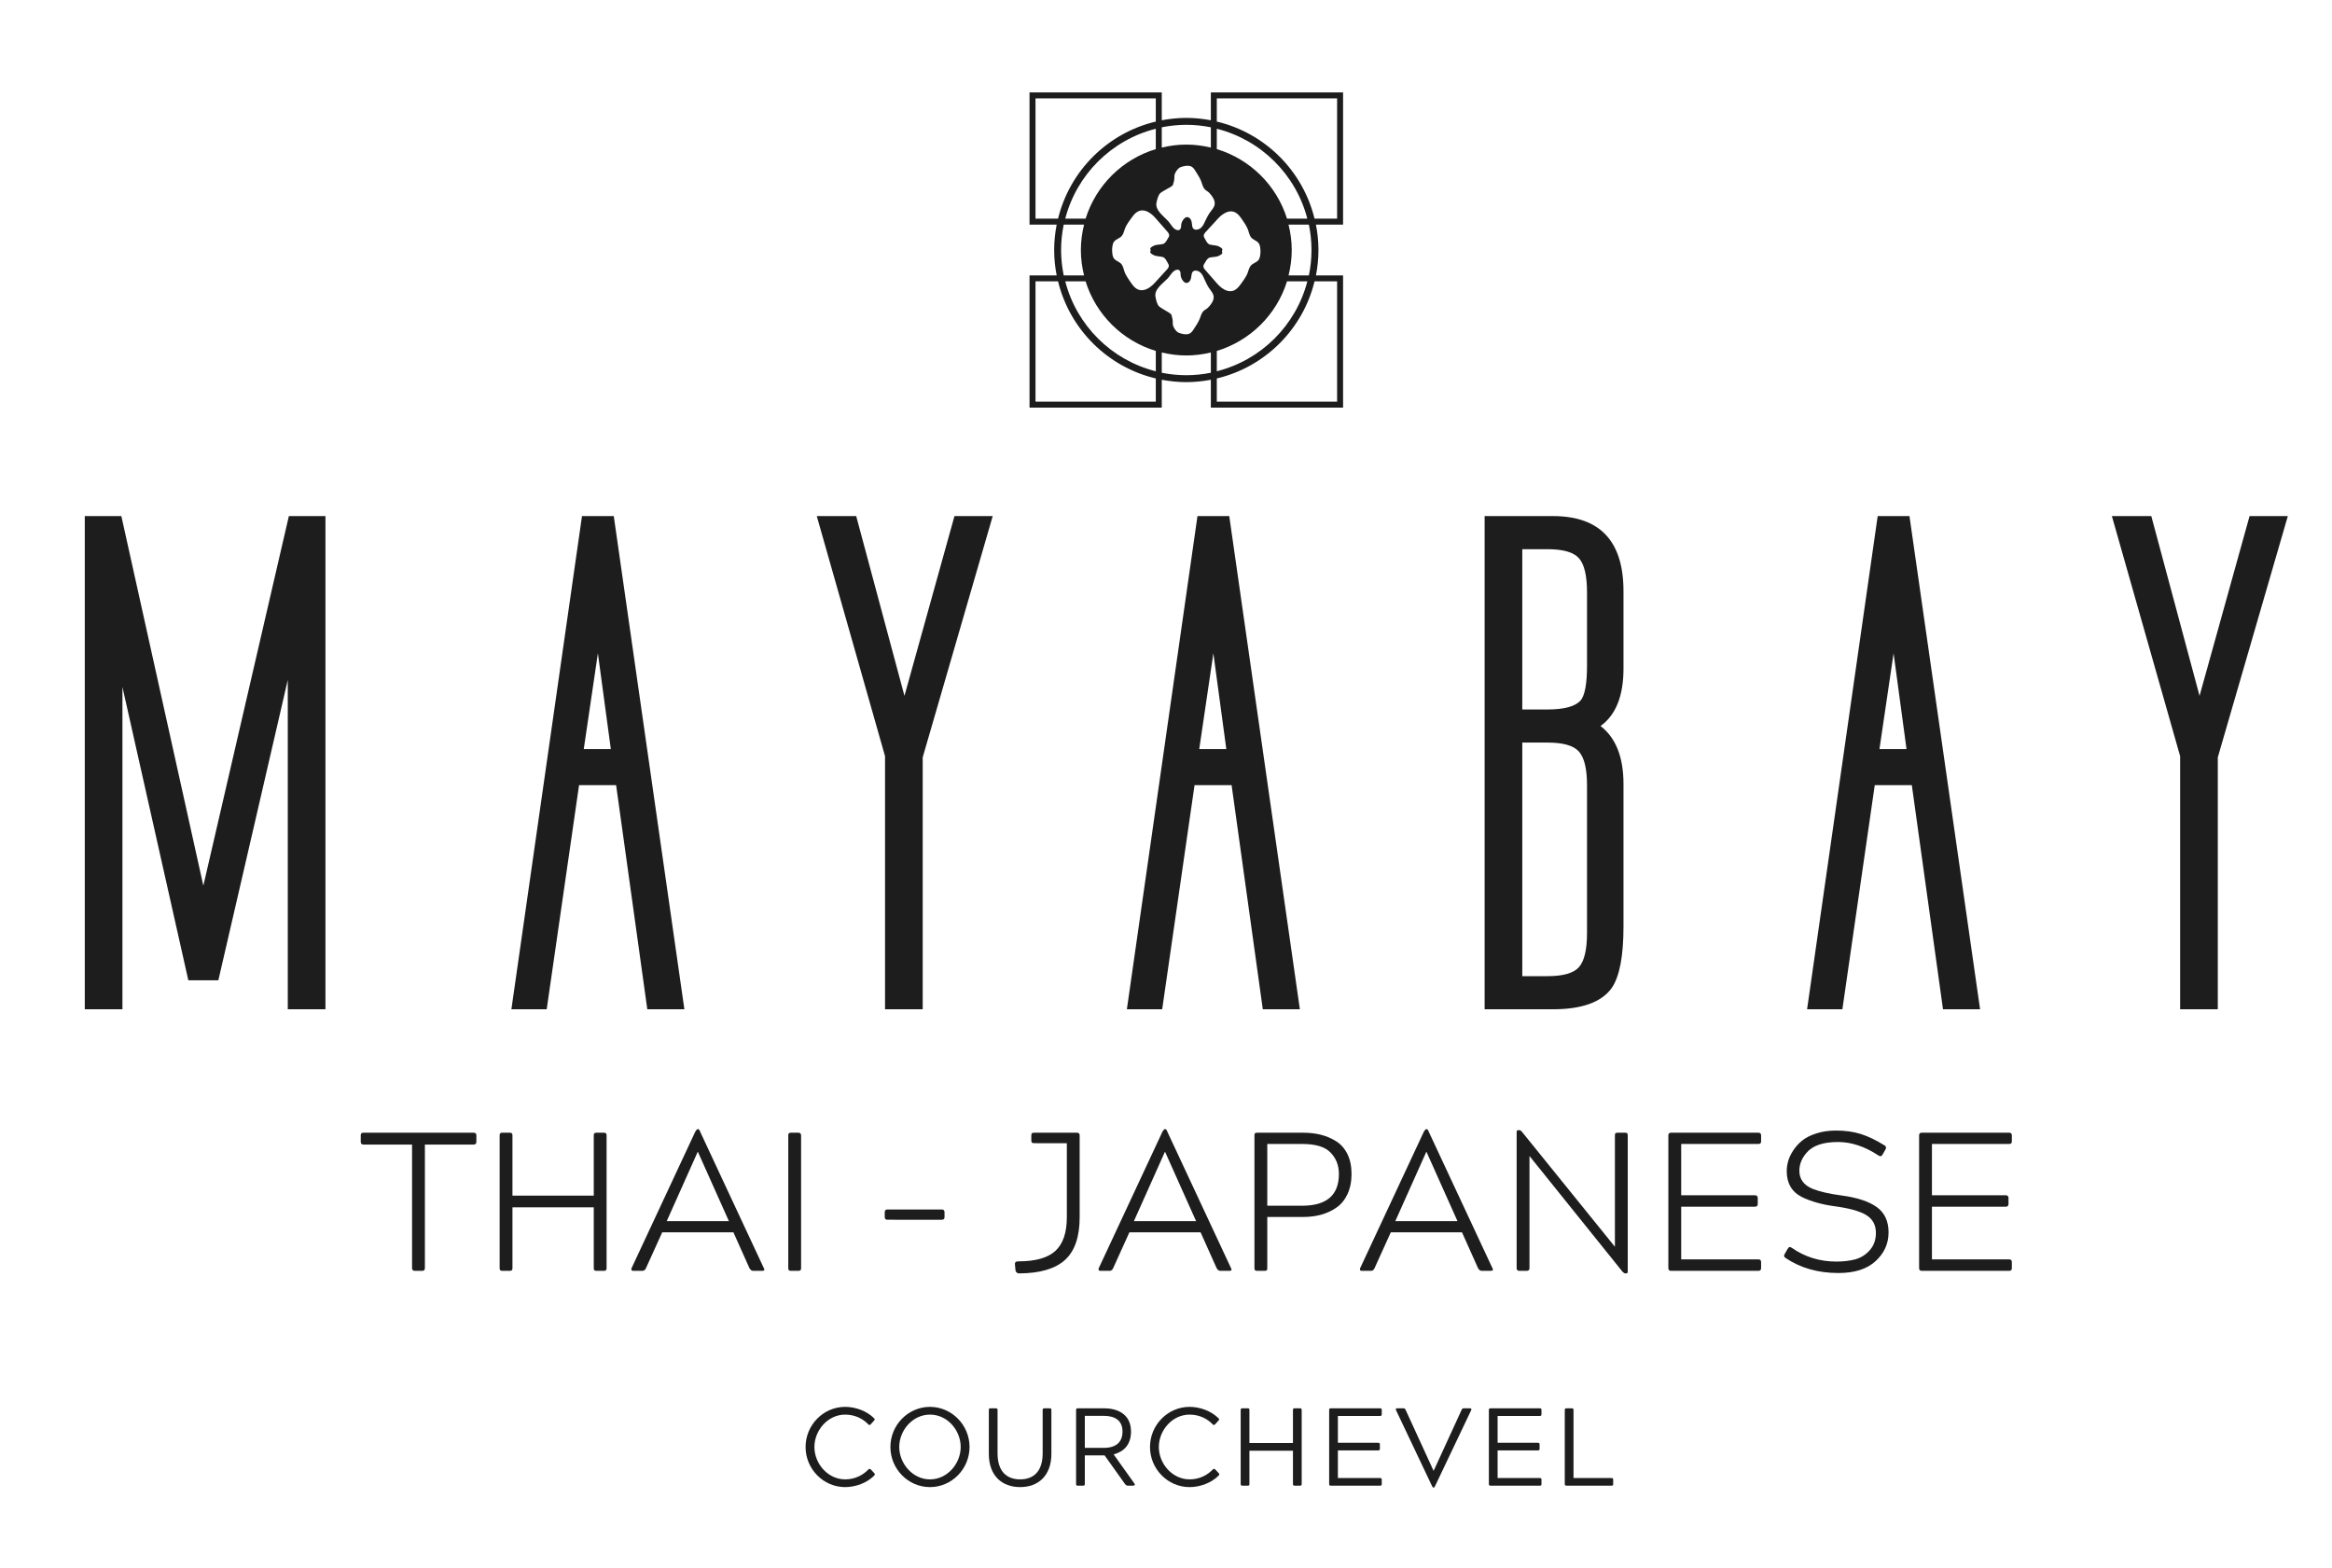 <?xml version="1.0" encoding="UTF-8" standalone="no"?>
<svg
   xmlns:dc="http://purl.org/dc/elements/1.1/"
   xmlns:cc="http://creativecommons.org/ns#"
   xmlns:rdf="http://www.w3.org/1999/02/22-rdf-syntax-ns#"
   xmlns:svg="http://www.w3.org/2000/svg"
   xmlns="http://www.w3.org/2000/svg"
   viewBox="0 0 249.777 168"
   height="168"
   width="249.777"
   xml:space="preserve"
   id="svg2"
   version="1.1"><defs
     id="defs6"><clipPath
       id="clipPath18"
       clipPathUnits="userSpaceOnUse"><path
         id="path16"
         d="M 0,126 H 187.333 V 0 H 0 Z" /></clipPath></defs><g
     transform="matrix(1.333,0,0,-1.333,0,168)"
     id="g10"><g
       id="g12"><g
         clip-path="url(#clipPath18)"
         id="g14"><g
           transform="translate(107.439,108.461)"
           id="g20"><path
             id="path22"
             style="fill:#1d1d1d;fill-opacity:1;fill-rule:nonzero;stroke:none"
             d="m 0,0 h -1.814 c -0.941,3.859 -3.983,6.885 -7.853,7.801 v 1.864 l 9.667,0 z m 0,-5.036 v -9.667 h -9.667 v 1.864 c 3.87,0.916 6.913,3.943 7.853,7.803 z m -10.487,0.79 c -0.171,0.198 -0.358,0.357 -0.192,0.609 0.106,0.154 0.224,0.455 0.443,0.511 0.248,0.063 0.526,0.03 0.758,0.153 0.074,0.039 0.344,0.18 0.231,0.279 l 0.006,0.163 c 0.109,0.094 -0.153,0.243 -0.228,0.284 -0.23,0.123 -0.507,0.099 -0.755,0.167 -0.22,0.059 -0.333,0.365 -0.431,0.522 -0.164,0.256 0.03,0.41 0.205,0.606 0.221,0.248 0.453,0.491 0.678,0.738 0.121,0.134 0.235,0.272 0.374,0.395 0.236,0.209 0.568,0.429 0.926,0.404 0.392,-0.028 0.627,-0.354 0.814,-0.618 0.164,-0.239 0.333,-0.481 0.45,-0.74 0.115,-0.237 0.13,-0.52 0.3,-0.733 0.156,-0.196 0.446,-0.256 0.598,-0.455 0.132,-0.168 0.137,-0.409 0.151,-0.605 L -6.16,-2.729 c -0.02,-0.195 -0.028,-0.439 -0.166,-0.604 -0.158,-0.192 -0.447,-0.249 -0.608,-0.442 -0.173,-0.208 -0.198,-0.488 -0.312,-0.722 -0.13,-0.258 -0.301,-0.497 -0.472,-0.732 -0.19,-0.259 -0.435,-0.582 -0.825,-0.598 -0.358,-0.018 -0.684,0.206 -0.917,0.423 -0.137,0.128 -0.248,0.268 -0.369,0.404 -0.218,0.25 -0.443,0.502 -0.658,0.754 m 0.143,-2.876 c -0.087,-0.095 -0.182,-0.147 -0.291,-0.218 -0.26,-0.178 -0.306,-0.473 -0.414,-0.727 -0.112,-0.27 -0.285,-0.529 -0.449,-0.78 -0.109,-0.168 -0.22,-0.359 -0.447,-0.419 -0.249,-0.068 -0.558,0.011 -0.787,0.102 -0.231,0.09 -0.475,0.512 -0.471,0.691 0,0.178 0.006,0.377 -0.08,0.619 0,0 0.003,0.129 -0.102,0.219 -0.095,0.088 -0.766,0.445 -0.901,0.569 -0.191,0.17 -0.252,0.519 -0.3,0.743 -0.151,0.643 0.563,1.092 0.977,1.526 0.2,0.208 0.371,0.596 0.691,0.684 0.303,0.087 0.353,-0.211 0.345,-0.402 -0.009,-0.242 0.305,-0.871 0.668,-0.569 0.187,0.151 0.182,0.445 0.224,0.646 0.041,0.202 0.197,0.3 0.415,0.254 0.249,-0.052 0.401,-0.249 0.498,-0.444 0.158,-0.319 0.264,-0.624 0.464,-0.928 0.156,-0.235 0.384,-0.46 0.387,-0.748 0.004,-0.301 -0.218,-0.594 -0.427,-0.818 m 0.199,-5.258 c -0.638,-0.129 -1.297,-0.198 -1.972,-0.199 -0.676,0.001 -1.335,0.07 -1.972,0.198 v 1.629 c 0.633,-0.151 1.291,-0.24 1.972,-0.24 0.68,0 1.338,0.089 1.972,0.24 z m -4.424,0.117 c -3.559,0.896 -6.357,3.677 -7.276,7.227 h 1.634 c 0.833,-2.677 2.956,-4.781 5.642,-5.592 z m 0,-2.44 h -9.666 v 9.667 h 1.812 c 0.94,-3.86 3.984,-6.888 7.854,-7.803 z M -24.235,0 v 9.665 h 9.666 V 7.801 C -18.439,6.885 -21.481,3.86 -22.423,0 Z m 2.39,0 c 0.921,3.549 3.717,6.328 7.276,7.225 V 5.589 C -17.253,4.779 -19.377,2.675 -20.209,0 Z m 1.511,-4.559 h -1.634 c -0.136,0.66 -0.21,1.34 -0.211,2.039 10e-4,0.7 0.075,1.381 0.211,2.04 h 1.634 c -0.161,-0.654 -0.256,-1.335 -0.256,-2.04 0,-0.704 0.095,-1.385 0.256,-2.039 m 5.344,2.089 -0.003,-0.158 c -0.113,-0.097 0.154,-0.248 0.226,-0.287 0.229,-0.125 0.507,-0.102 0.756,-0.167 0.219,-0.062 0.331,-0.366 0.43,-0.523 0.16,-0.257 -0.029,-0.41 -0.207,-0.606 -0.223,-0.247 -0.45,-0.492 -0.675,-0.738 -0.123,-0.132 -0.236,-0.271 -0.376,-0.394 -0.236,-0.213 -0.57,-0.429 -0.926,-0.404 -0.388,0.025 -0.628,0.353 -0.814,0.618 -0.162,0.239 -0.332,0.482 -0.454,0.74 -0.11,0.237 -0.131,0.517 -0.293,0.733 -0.159,0.195 -0.447,0.256 -0.601,0.452 -0.131,0.168 -0.134,0.411 -0.151,0.609 v 0.161 c 0.02,0.195 0.032,0.441 0.168,0.604 0.156,0.192 0.446,0.249 0.606,0.441 0.174,0.211 0.2,0.49 0.312,0.724 0.13,0.259 0.301,0.496 0.473,0.731 0.19,0.26 0.436,0.58 0.825,0.598 0.36,0.018 0.686,-0.207 0.918,-0.423 0.134,-0.129 0.246,-0.268 0.367,-0.404 0.219,-0.249 0.443,-0.499 0.659,-0.753 0.169,-0.199 0.358,-0.357 0.192,-0.61 -0.103,-0.152 -0.222,-0.455 -0.443,-0.51 -0.248,-0.065 -0.526,-0.032 -0.758,-0.153 -0.077,-0.039 -0.341,-0.181 -0.231,-0.281 m 0.486,3.807 c 0.058,0.225 0.124,0.571 0.322,0.739 0.136,0.12 0.812,0.462 0.917,0.548 0.101,0.088 0.104,0.215 0.104,0.215 0.088,0.239 0.09,0.445 0.09,0.618 0.004,0.18 0.254,0.595 0.489,0.681 0.23,0.086 0.539,0.157 0.789,0.084 0.222,-0.067 0.327,-0.261 0.435,-0.431 0.16,-0.252 0.327,-0.515 0.437,-0.789 0.097,-0.255 0.14,-0.552 0.393,-0.733 0.11,-0.075 0.203,-0.13 0.285,-0.227 0.207,-0.228 0.42,-0.525 0.41,-0.827 -0.008,-0.287 -0.239,-0.509 -0.403,-0.742 -0.208,-0.297 -0.321,-0.599 -0.485,-0.916 -0.099,-0.19 -0.254,-0.384 -0.508,-0.432 -0.224,-0.041 -0.376,0.063 -0.411,0.26 -0.035,0.206 -0.024,0.499 -0.207,0.656 -0.357,0.309 -0.684,-0.311 -0.681,-0.553 0.005,-0.192 -0.051,-0.488 -0.354,-0.397 -0.321,0.097 -0.479,0.487 -0.676,0.697 -0.407,0.444 -1.109,0.907 -0.946,1.549 m 0.415,6.006 c 0.637,0.127 1.296,0.198 1.972,0.199 0.675,-10e-4 1.334,-0.072 1.972,-0.199 V 5.712 c -0.634,0.152 -1.292,0.24 -1.972,0.24 -0.681,0 -1.339,-0.088 -1.972,-0.24 z M -2.391,-5.036 c -0.921,-3.549 -3.717,-6.33 -7.276,-7.226 v 1.634 c 2.687,0.811 4.809,2.915 5.642,5.592 z m -1.511,0.477 c 0.162,0.654 0.256,1.335 0.256,2.039 0,0.705 -0.094,1.386 -0.258,2.04 h 1.636 c 0.138,-0.659 0.208,-1.34 0.21,-2.04 -0.002,-0.699 -0.072,-1.379 -0.21,-2.039 z M -9.667,7.225 C -6.11,6.327 -3.312,3.548 -2.393,0 H -4.026 C -4.859,2.675 -6.982,4.778 -9.667,5.589 Z M 0.479,10.143 H -10.145 V 7.907 c -0.64,0.12 -1.298,0.19 -1.972,0.19 -0.675,0 -1.334,-0.07 -1.972,-0.19 v 2.236 H -24.715 V -0.48 h 2.181 c -0.129,-0.66 -0.201,-1.341 -0.201,-2.04 0,-0.697 0.072,-1.378 0.201,-2.039 h -2.181 v -10.623 h 10.626 v 2.237 c 0.638,-0.12 1.297,-0.19 1.972,-0.19 0.674,0 1.332,0.07 1.972,0.191 v -2.238 H 0.479 v 10.623 h -2.18 c 0.129,0.661 0.201,1.342 0.201,2.039 0,0.699 -0.072,1.38 -0.201,2.04 h 2.18 z" /></g><g
           transform="translate(6.812,44.933)"
           id="g24"><path
             id="path26"
             style="fill:#1d1d1d;fill-opacity:1;fill-rule:nonzero;stroke:none"
             d="M 0,0 H 3.026 V 25.897 L 8.321,2.328 h 2.412 l 5.579,24.139 V 0 h 3.026 V 39.63 H 16.399 L 9.527,9.931 2.939,39.63 H 0 Z" /></g><g
           transform="translate(46.906,65.841)"
           id="g28"><path
             id="path30"
             style="fill:#1d1d1d;fill-opacity:1;fill-rule:nonzero;stroke:none"
             d="M 0,0 H 2.175 L 1.135,7.698 Z M 5.106,-20.908 2.6,-2.899 h -2.978 l -2.6,-18.009 h -2.837 l 5.673,39.63 h 2.553 l 5.674,-39.63 z" /></g><g
           transform="translate(74.14,65.175)"
           id="g32"><path
             id="path34"
             style="fill:#1d1d1d;fill-opacity:1;fill-rule:nonzero;stroke:none"
             d="M 0,0 V -20.243 H -3.026 V 0.095 l -5.485,19.292 h 3.168 L -1.466,4.942 2.553,19.387 h 3.073 z" /></g><g
           transform="translate(96.361,65.841)"
           id="g36"><path
             id="path38"
             style="fill:#1d1d1d;fill-opacity:1;fill-rule:nonzero;stroke:none"
             d="M 0,0 H 2.175 L 1.135,7.698 Z M 5.107,-20.908 2.6,-2.899 h -2.978 l -2.6,-18.009 h -2.837 l 5.673,39.63 h 2.553 l 5.674,-39.63 z" /></g><g
           transform="translate(127.519,62.942)"
           id="g40"><path
             id="path42"
             style="fill:#1d1d1d;fill-opacity:1;fill-rule:nonzero;stroke:none"
             d="m 0,0 c 0,1.299 -0.213,2.193 -0.638,2.685 -0.426,0.491 -1.269,0.736 -2.53,0.736 h -2.033 v -18.769 h 2.033 c 1.261,0 2.104,0.245 2.53,0.736 C -0.213,-14.121 0,-13.21 0,-11.88 Z m 0,15.491 c 0,1.33 -0.213,2.241 -0.638,2.732 -0.426,0.491 -1.269,0.737 -2.53,0.737 H -5.201 V 6.082 h 2.033 c 1.324,0 2.206,0.238 2.648,0.713 C -0.174,7.206 0,8.141 0,9.599 Z m 1.986,-31.79 c -0.82,-1.14 -2.396,-1.71 -4.728,-1.71 h -5.485 v 39.63 h 5.485 c 3.782,0 5.673,-2.012 5.673,-6.035 V 9.361 C 2.931,7.175 2.317,5.638 1.088,4.752 2.317,3.801 2.931,2.249 2.931,0.095 v -11.452 c 0,-2.376 -0.315,-4.023 -0.945,-4.942" /></g><g
           transform="translate(151.017,65.841)"
           id="g44"><path
             id="path46"
             style="fill:#1d1d1d;fill-opacity:1;fill-rule:nonzero;stroke:none"
             d="M 0,0 H 2.175 L 1.135,7.698 Z M 5.106,-20.908 2.601,-2.899 h -2.979 l -2.601,-18.009 h -2.836 l 5.673,39.63 h 2.553 l 5.674,-39.63 z" /></g><g
           transform="translate(178.203,65.175)"
           id="g48"><path
             id="path50"
             style="fill:#1d1d1d;fill-opacity:1;fill-rule:nonzero;stroke:none"
             d="M 0,0 V -20.243 H -3.026 V 0.095 L -8.51,19.387 h 3.167 L -1.466,4.942 2.553,19.387 h 3.074 z" /></g><g
           transform="translate(33.109,24.138)"
           id="g52"><path
             id="path54"
             style="fill:#1d1d1d;fill-opacity:1;fill-rule:nonzero;stroke:none"
             d="m 0,0 v 9.925 h -3.9 c -0.148,0 -0.222,0.073 -0.222,0.222 v 0.507 c 0,0.084 0.016,0.143 0.047,0.174 0.032,0.032 0.09,0.048 0.175,0.048 h 8.847 c 0.148,0 0.222,-0.074 0.222,-0.222 V 10.147 C 5.169,9.998 5.095,9.925 4.947,9.925 H 1.031 V 0 c 0,-0.149 -0.069,-0.222 -0.206,-0.222 H 0.222 C 0.074,-0.222 0,-0.149 0,0" /></g><g
           transform="translate(40.147,24.138)"
           id="g56"><path
             id="path58"
             style="fill:#1d1d1d;fill-opacity:1;fill-rule:nonzero;stroke:none"
             d="m 0,0 v 10.654 c 0,0.084 0.016,0.143 0.047,0.174 0.032,0.032 0.09,0.048 0.175,0.048 h 0.586 c 0.085,0 0.143,-0.016 0.175,-0.048 0.031,-0.031 0.047,-0.09 0.047,-0.174 V 5.818 h 6.533 v 4.836 c 0,0.084 0.015,0.143 0.047,0.174 0.032,0.032 0.09,0.048 0.174,0.048 h 0.587 c 0.084,0 0.143,-0.016 0.174,-0.048 0.032,-0.031 0.048,-0.09 0.048,-0.174 V 0 C 8.593,-0.085 8.577,-0.143 8.545,-0.175 8.514,-0.207 8.455,-0.222 8.371,-0.222 H 7.784 C 7.7,-0.222 7.642,-0.207 7.61,-0.175 7.578,-0.143 7.563,-0.085 7.563,0 V 4.883 H 1.03 L 1.03,0 C 1.03,-0.085 1.014,-0.143 0.983,-0.175 0.951,-0.207 0.893,-0.222 0.808,-0.222 H 0.222 c -0.085,0 -0.143,0.015 -0.175,0.047 C 0.016,-0.143 0,-0.085 0,0" /></g><g
           transform="translate(56.062,33.476)"
           id="g60"><path
             id="path62"
             style="fill:#1d1d1d;fill-opacity:1;fill-rule:nonzero;stroke:none"
             d="M 0,0 -2.489,-5.564 H 2.505 L 0.016,0 Z M -5.311,-9.338 -0.19,1.633 c 0.084,0.127 0.142,0.191 0.174,0.191 H 0.032 C 0.095,1.824 0.148,1.76 0.19,1.633 L 5.311,-9.338 C 5.396,-9.486 5.353,-9.56 5.185,-9.56 H 4.439 c -0.105,0 -0.201,0.074 -0.285,0.222 l -1.284,2.87 h -5.724 l -1.3,-2.87 C -4.217,-9.486 -4.312,-9.56 -4.439,-9.56 h -0.745 c -0.138,0 -0.18,0.074 -0.127,0.222" /></g><g
           transform="translate(64.147,23.916)"
           id="g64"><path
             id="path66"
             style="fill:#1d1d1d;fill-opacity:1;fill-rule:nonzero;stroke:none"
             d="m 0,0 h -0.587 c -0.084,0 -0.142,0.015 -0.174,0.047 -0.032,0.032 -0.047,0.09 -0.047,0.175 v 10.654 c 0,0.085 0.015,0.143 0.047,0.175 0.032,0.031 0.09,0.047 0.174,0.047 H 0 c 0.148,0 0.222,-0.074 0.222,-0.222 V 0.222 C 0.222,0.137 0.206,0.079 0.174,0.047 0.143,0.015 0.084,0 0,0" /></g><g
           transform="translate(71.09,28.244)"
           id="g68"><path
             id="path70"
             style="fill:#1d1d1d;fill-opacity:1;fill-rule:nonzero;stroke:none"
             d="m 0,0 v 0.365 c 0,0.158 0.069,0.237 0.206,0.237 h 4.376 c 0.148,0 0.222,-0.074 0.222,-0.222 v -0.396 c 0,-0.137 -0.074,-0.206 -0.222,-0.206 H 0.206 C 0.069,-0.222 0,-0.149 0,0" /></g><g
           transform="translate(81.6,23.931)"
           id="g72"><path
             id="path74"
             style="fill:#1d1d1d;fill-opacity:1;fill-rule:nonzero;stroke:none"
             d="m 0,0 -0.048,0.492 c -0.01,0.084 0.005,0.148 0.048,0.19 0.042,0.042 0.116,0.064 0.222,0.064 1.384,0 2.381,0.282 2.988,0.848 0.608,0.565 0.912,1.466 0.912,2.703 v 5.945 H 1.49 c -0.085,0 -0.142,0.016 -0.174,0.048 -0.032,0.032 -0.048,0.089 -0.048,0.174 v 0.397 c 0,0.084 0.016,0.142 0.048,0.174 0.032,0.032 0.089,0.047 0.174,0.047 h 3.456 c 0.138,0 0.206,-0.073 0.206,-0.221 V 4.297 C 5.152,2.722 4.761,1.578 3.979,0.864 3.197,0.151 1.971,-0.211 0.301,-0.221 0.142,-0.221 0.042,-0.148 0,0" /></g><g
           transform="translate(93.601,33.476)"
           id="g76"><path
             id="path78"
             style="fill:#1d1d1d;fill-opacity:1;fill-rule:nonzero;stroke:none"
             d="M 0,0 -2.489,-5.564 H 2.505 L 0.016,0 Z M -5.311,-9.338 -0.19,1.633 c 0.084,0.127 0.142,0.191 0.174,0.191 H 0.032 C 0.095,1.824 0.148,1.76 0.19,1.633 L 5.311,-9.338 C 5.396,-9.486 5.354,-9.56 5.184,-9.56 H 4.439 c -0.106,0 -0.2,0.074 -0.285,0.222 l -1.284,2.87 h -5.724 l -1.3,-2.87 C -4.217,-9.486 -4.312,-9.56 -4.439,-9.56 h -0.745 c -0.138,0 -0.18,0.074 -0.127,0.222" /></g><g
           transform="translate(104.634,34.11)"
           id="g80"><path
             id="path82"
             style="fill:#1d1d1d;fill-opacity:1;fill-rule:nonzero;stroke:none"
             d="M 0,0 H -2.806 V -4.962 H 0 c 1.966,0 2.949,0.85 2.949,2.552 0,0.687 -0.222,1.258 -0.666,1.712 C 1.849,-0.232 1.089,0 0,0 M -3.837,-9.972 V 0.682 c 0,0.095 0.016,0.156 0.047,0.182 0.032,0.026 0.09,0.04 0.175,0.04 H 0.079 C 0.597,0.904 1.076,0.849 1.514,0.737 1.952,0.626 2.363,0.449 2.743,0.207 3.123,-0.037 3.422,-0.38 3.639,-0.824 3.855,-1.268 3.964,-1.796 3.964,-2.41 3.964,-3.023 3.855,-3.562 3.639,-4.027 3.422,-4.492 3.126,-4.854 2.75,-5.113 2.376,-5.372 1.966,-5.562 1.522,-5.684 1.078,-5.805 0.597,-5.866 0.079,-5.866 h -2.885 v -4.106 c 0,-0.085 -0.013,-0.143 -0.04,-0.175 -0.027,-0.032 -0.087,-0.047 -0.182,-0.047 h -0.587 c -0.085,0 -0.143,0.015 -0.175,0.047 -0.031,0.032 -0.047,0.09 -0.047,0.175" /></g><g
           transform="translate(114.605,33.476)"
           id="g84"><path
             id="path86"
             style="fill:#1d1d1d;fill-opacity:1;fill-rule:nonzero;stroke:none"
             d="M 0,0 -2.489,-5.564 H 2.505 L 0.016,0 Z M -5.311,-9.338 -0.19,1.633 c 0.085,0.127 0.143,0.191 0.175,0.191 H 0.032 C 0.095,1.824 0.148,1.76 0.19,1.633 L 5.311,-9.338 C 5.396,-9.486 5.354,-9.56 5.184,-9.56 H 4.439 c -0.106,0 -0.2,0.074 -0.285,0.222 l -1.284,2.87 h -5.723 l -1.301,-2.87 C -4.217,-9.486 -4.312,-9.56 -4.439,-9.56 h -0.745 c -0.138,0 -0.18,0.074 -0.127,0.222" /></g><g
           transform="translate(121.865,24.138)"
           id="g88"><path
             id="path90"
             style="fill:#1d1d1d;fill-opacity:1;fill-rule:nonzero;stroke:none"
             d="m 0,0 v 10.955 c 0,0.085 0.047,0.127 0.142,0.127 h 0.064 c 0.063,0 0.127,-0.031 0.19,-0.095 L 7.895,1.712 v 8.942 c 0,0.095 0.016,0.156 0.048,0.182 0.032,0.026 0.09,0.04 0.174,0.04 h 0.587 c 0.085,0 0.143,-0.014 0.175,-0.04 C 8.91,10.81 8.926,10.749 8.926,10.654 V -0.301 c 0,-0.085 -0.043,-0.127 -0.127,-0.127 H 8.735 c -0.062,0 -0.137,0.042 -0.221,0.127 L 1.031,9.005 V 0 c 0,-0.149 -0.075,-0.222 -0.223,-0.222 H 0.206 C 0.068,-0.222 0,-0.149 0,0" /></g><g
           transform="translate(134.055,24.138)"
           id="g92"><path
             id="path94"
             style="fill:#1d1d1d;fill-opacity:1;fill-rule:nonzero;stroke:none"
             d="m 0,0 v 10.654 c 0,0.148 0.069,0.222 0.207,0.222 h 7.039 c 0.137,0 0.206,-0.074 0.206,-0.222 V 10.179 C 7.452,10.041 7.383,9.972 7.246,9.972 H 1.031 V 5.85 h 5.93 c 0.147,0 0.222,-0.074 0.222,-0.222 V 5.152 C 7.183,5.005 7.108,4.93 6.961,4.93 H 1.031 V 0.698 h 6.215 c 0.137,0 0.206,-0.075 0.206,-0.223 L 7.452,0 c 0,-0.149 -0.069,-0.222 -0.206,-0.222 H 0.207 C 0.069,-0.222 0,-0.149 0,0" /></g><g
           transform="translate(143.408,25.279)"
           id="g96"><path
             id="path98"
             style="fill:#1d1d1d;fill-opacity:1;fill-rule:nonzero;stroke:none"
             d="m 0,0 0.238,0.412 c 0.063,0.095 0.116,0.142 0.158,0.142 0.032,0 0.085,-0.02 0.159,-0.062 1.056,-0.741 2.257,-1.111 3.599,-1.111 0.539,0 1.041,0.058 1.506,0.175 0.476,0.137 0.872,0.391 1.189,0.761 0.317,0.37 0.475,0.824 0.475,1.363 0,0.645 -0.261,1.126 -0.784,1.443 C 6.017,3.44 5.147,3.678 3.932,3.837 2.96,3.974 2.119,4.212 1.411,4.55 0.576,4.962 0.159,5.66 0.159,6.643 0.159,6.896 0.195,7.16 0.269,7.436 0.343,7.71 0.479,7.998 0.674,8.299 0.87,8.601 1.11,8.868 1.395,9.1 1.68,9.333 2.061,9.526 2.537,9.679 3.012,9.832 3.541,9.909 4.123,9.909 4.862,9.909 5.526,9.816 6.112,9.631 6.699,9.446 7.341,9.137 8.038,8.704 8.144,8.63 8.165,8.529 8.102,8.403 L 7.864,7.99 C 7.811,7.895 7.753,7.848 7.689,7.848 7.657,7.848 7.61,7.863 7.547,7.895 6.447,8.625 5.359,8.989 4.281,8.989 3.087,8.989 2.246,8.704 1.76,8.133 1.369,7.689 1.173,7.203 1.173,6.675 1.173,6.009 1.522,5.528 2.22,5.232 2.812,4.999 3.594,4.819 4.566,4.692 5.824,4.524 6.767,4.212 7.396,3.757 8.025,3.303 8.34,2.627 8.34,1.728 8.34,0.818 7.99,0.047 7.293,-0.587 6.606,-1.221 5.612,-1.538 4.312,-1.538 c -1.648,0 -3.07,0.407 -4.265,1.221 C -0.069,-0.233 -0.084,-0.127 0,0" /></g><g
           transform="translate(154.203,24.138)"
           id="g100"><path
             id="path102"
             style="fill:#1d1d1d;fill-opacity:1;fill-rule:nonzero;stroke:none"
             d="m 0,0 v 10.654 c 0,0.148 0.069,0.222 0.207,0.222 h 7.039 c 0.137,0 0.206,-0.074 0.206,-0.222 V 10.179 C 7.452,10.041 7.383,9.972 7.246,9.972 H 1.031 V 5.85 H 6.96 c 0.148,0 0.223,-0.074 0.223,-0.222 V 5.152 C 7.183,5.005 7.108,4.93 6.96,4.93 H 1.031 V 0.698 h 6.215 c 0.137,0 0.206,-0.075 0.206,-0.223 V 0 c 0,-0.149 -0.069,-0.222 -0.206,-0.222 H 0.207 C 0.069,-0.222 0,-0.149 0,0" /></g><g
           transform="translate(70.243,7.666)"
           id="g104"><path
             id="path106"
             style="fill:#1d1d1d;fill-opacity:1;fill-rule:nonzero;stroke:none"
             d="m 0,0 c 0.072,-0.089 0.072,-0.134 -0.009,-0.213 -0.568,-0.568 -1.465,-0.915 -2.326,-0.915 -1.75,0 -3.179,1.456 -3.179,3.223 0,1.768 1.429,3.225 3.179,3.225 0.861,0 1.758,-0.347 2.326,-0.916 C 0.063,4.334 0.053,4.289 -0.017,4.209 L -0.275,3.925 c -0.036,-0.044 -0.07,-0.062 -0.106,-0.062 -0.028,0 -0.062,0.018 -0.098,0.054 -0.391,0.417 -1.03,0.781 -1.856,0.781 -1.386,0 -2.469,-1.262 -2.469,-2.603 0,-1.341 1.083,-2.601 2.469,-2.601 0.826,0 1.456,0.364 1.873,0.799 0.036,0.035 0.072,0.044 0.098,0.044 0.036,0 0.062,-0.018 0.098,-0.053 z" /></g><g
           transform="translate(77.193,9.761)"
           id="g108"><path
             id="path110"
             style="fill:#1d1d1d;fill-opacity:1;fill-rule:nonzero;stroke:none"
             d="m 0,0 c 0,1.341 -1.066,2.603 -2.469,2.603 -1.386,0 -2.469,-1.262 -2.469,-2.603 0,-1.331 1.083,-2.602 2.469,-2.602 C -1.066,-2.602 0,-1.331 0,0 m -5.648,0 c 0,1.768 1.429,3.224 3.179,3.224 1.75,0 3.18,-1.456 3.18,-3.224 0,-1.767 -1.43,-3.223 -3.18,-3.223 -1.75,0 -3.179,1.456 -3.179,3.223" /></g><g
           transform="translate(79.454,12.728)"
           id="g112"><path
             id="path114"
             style="fill:#1d1d1d;fill-opacity:1;fill-rule:nonzero;stroke:none"
             d="M 0,0 C 0,0.115 0.036,0.142 0.142,0.142 H 0.56 C 0.666,0.142 0.701,0.106 0.701,0 v -3.472 c 0,-1.475 0.747,-2.096 1.813,-2.096 1.065,0 1.811,0.621 1.811,2.096 V 0 c 0,0.106 0.035,0.142 0.141,0.142 H 4.894 C 5,0.142 5.026,0.106 5.026,0 V -3.517 C 5.026,-5.284 3.961,-6.19 2.514,-6.19 1.066,-6.19 0,-5.284 0,-3.517 Z" /></g><g
           transform="translate(87.167,9.69)"
           id="g116"><path
             id="path118"
             style="fill:#1d1d1d;fill-opacity:1;fill-rule:nonzero;stroke:none"
             d="m 0,0 h 1.509 c 1.057,0 1.519,0.506 1.519,1.314 0,0.889 -0.603,1.262 -1.519,1.262 H 0 Z m -0.702,3.037 c 0,0.107 0.036,0.143 0.142,0.143 h 2.114 c 1.012,0 2.157,-0.427 2.157,-1.866 0,-1.056 -0.568,-1.616 -1.394,-1.838 l 1.67,-2.344 c 0.071,-0.116 0,-0.169 -0.106,-0.169 H 3.463 c -0.106,0 -0.178,0.053 -0.24,0.142 L 1.589,-0.604 H 0 V -2.895 C 0,-3.01 -0.036,-3.037 -0.142,-3.037 H -0.56 c -0.106,0 -0.142,0.018 -0.142,0.142 z" /></g><g
           transform="translate(97.918,7.666)"
           id="g120"><path
             id="path122"
             style="fill:#1d1d1d;fill-opacity:1;fill-rule:nonzero;stroke:none"
             d="m 0,0 c 0.072,-0.089 0.072,-0.134 -0.009,-0.213 -0.568,-0.568 -1.465,-0.915 -2.326,-0.915 -1.75,0 -3.179,1.456 -3.179,3.223 0,1.768 1.429,3.225 3.179,3.225 0.861,0 1.758,-0.347 2.326,-0.916 C 0.063,4.334 0.053,4.289 -0.017,4.209 L -0.275,3.925 c -0.036,-0.044 -0.07,-0.062 -0.106,-0.062 -0.028,0 -0.062,0.018 -0.098,0.054 -0.391,0.417 -1.03,0.781 -1.856,0.781 -1.386,0 -2.469,-1.262 -2.469,-2.603 0,-1.341 1.083,-2.601 2.469,-2.601 0.826,0 1.456,0.364 1.873,0.799 0.036,0.035 0.072,0.044 0.098,0.044 0.036,0 0.062,-0.018 0.098,-0.053 z" /></g><g
           transform="translate(99.691,12.728)"
           id="g124"><path
             id="path126"
             style="fill:#1d1d1d;fill-opacity:1;fill-rule:nonzero;stroke:none"
             d="M 0,0 C 0,0.106 0.035,0.142 0.141,0.142 H 0.568 C 0.675,0.142 0.701,0.106 0.701,0 V -2.646 H 4.2 V 0 c 0,0.106 0.027,0.142 0.134,0.142 H 4.76 C 4.866,0.142 4.902,0.106 4.902,0 v -5.933 c 0,-0.106 -0.036,-0.142 -0.142,-0.142 H 4.334 c -0.107,0 -0.134,0.036 -0.134,0.142 v 2.665 H 0.701 v -2.665 c 0,-0.106 -0.026,-0.142 -0.133,-0.142 H 0.141 C 0.035,-6.075 0,-6.039 0,-5.933 Z" /></g><g
           transform="translate(106.8,12.728)"
           id="g128"><path
             id="path130"
             style="fill:#1d1d1d;fill-opacity:1;fill-rule:nonzero;stroke:none"
             d="M 0,0 C 0,0.106 0.035,0.142 0.141,0.142 H 4.094 C 4.192,0.142 4.226,0.106 4.226,0 v -0.329 c 0,-0.107 -0.034,-0.142 -0.132,-0.142 H 0.701 v -2.158 h 3.233 c 0.106,0 0.141,-0.036 0.141,-0.142 v -0.328 c 0,-0.107 -0.035,-0.143 -0.141,-0.143 H 0.701 v -2.22 h 3.393 c 0.106,0 0.132,-0.036 0.132,-0.142 V -5.933 C 4.226,-6.039 4.2,-6.075 4.094,-6.075 H 0.141 C 0.035,-6.075 0,-6.039 0,-5.933 Z" /></g><g
           transform="translate(115.179,6.502)"
           id="g132"><path
             id="path134"
             style="fill:#1d1d1d;fill-opacity:1;fill-rule:nonzero;stroke:none"
             d="M 0,0 C -0.053,0 -0.062,0.036 -0.115,0.125 L -3.01,6.226 c -0.036,0.079 0,0.142 0.079,0.142 h 0.515 c 0.098,0 0.134,-0.027 0.187,-0.142 L 0.009,1.35 h 0.01 l 2.237,4.876 c 0.053,0.115 0.098,0.142 0.177,0.142 h 0.515 c 0.098,0 0.115,-0.071 0.089,-0.142 L 0.134,0.125 C 0.089,0.045 0.072,0 0.027,0 Z" /></g><g
           transform="translate(119.633,12.728)"
           id="g136"><path
             id="path138"
             style="fill:#1d1d1d;fill-opacity:1;fill-rule:nonzero;stroke:none"
             d="M 0,0 C 0,0.106 0.036,0.142 0.142,0.142 H 4.095 C 4.193,0.142 4.227,0.106 4.227,0 v -0.329 c 0,-0.107 -0.034,-0.142 -0.132,-0.142 H 0.702 v -2.158 h 3.233 c 0.107,0 0.141,-0.036 0.141,-0.142 v -0.328 c 0,-0.107 -0.034,-0.143 -0.141,-0.143 H 0.702 v -2.22 h 3.393 c 0.106,0 0.132,-0.036 0.132,-0.142 v -0.329 c 0,-0.106 -0.026,-0.142 -0.132,-0.142 H 0.142 C 0.036,-6.075 0,-6.039 0,-5.933 Z" /></g><g
           transform="translate(125.732,12.728)"
           id="g140"><path
             id="path142"
             style="fill:#1d1d1d;fill-opacity:1;fill-rule:nonzero;stroke:none"
             d="M 0,0 C 0,0.106 0.036,0.142 0.142,0.142 H 0.56 C 0.666,0.142 0.702,0.106 0.702,0 v -5.462 h 3.055 c 0.106,0 0.132,-0.036 0.132,-0.142 v -0.329 c 0,-0.106 -0.026,-0.142 -0.132,-0.142 H 0.142 C 0.036,-6.075 0,-6.039 0,-5.933 Z" /></g></g></g></g></svg>